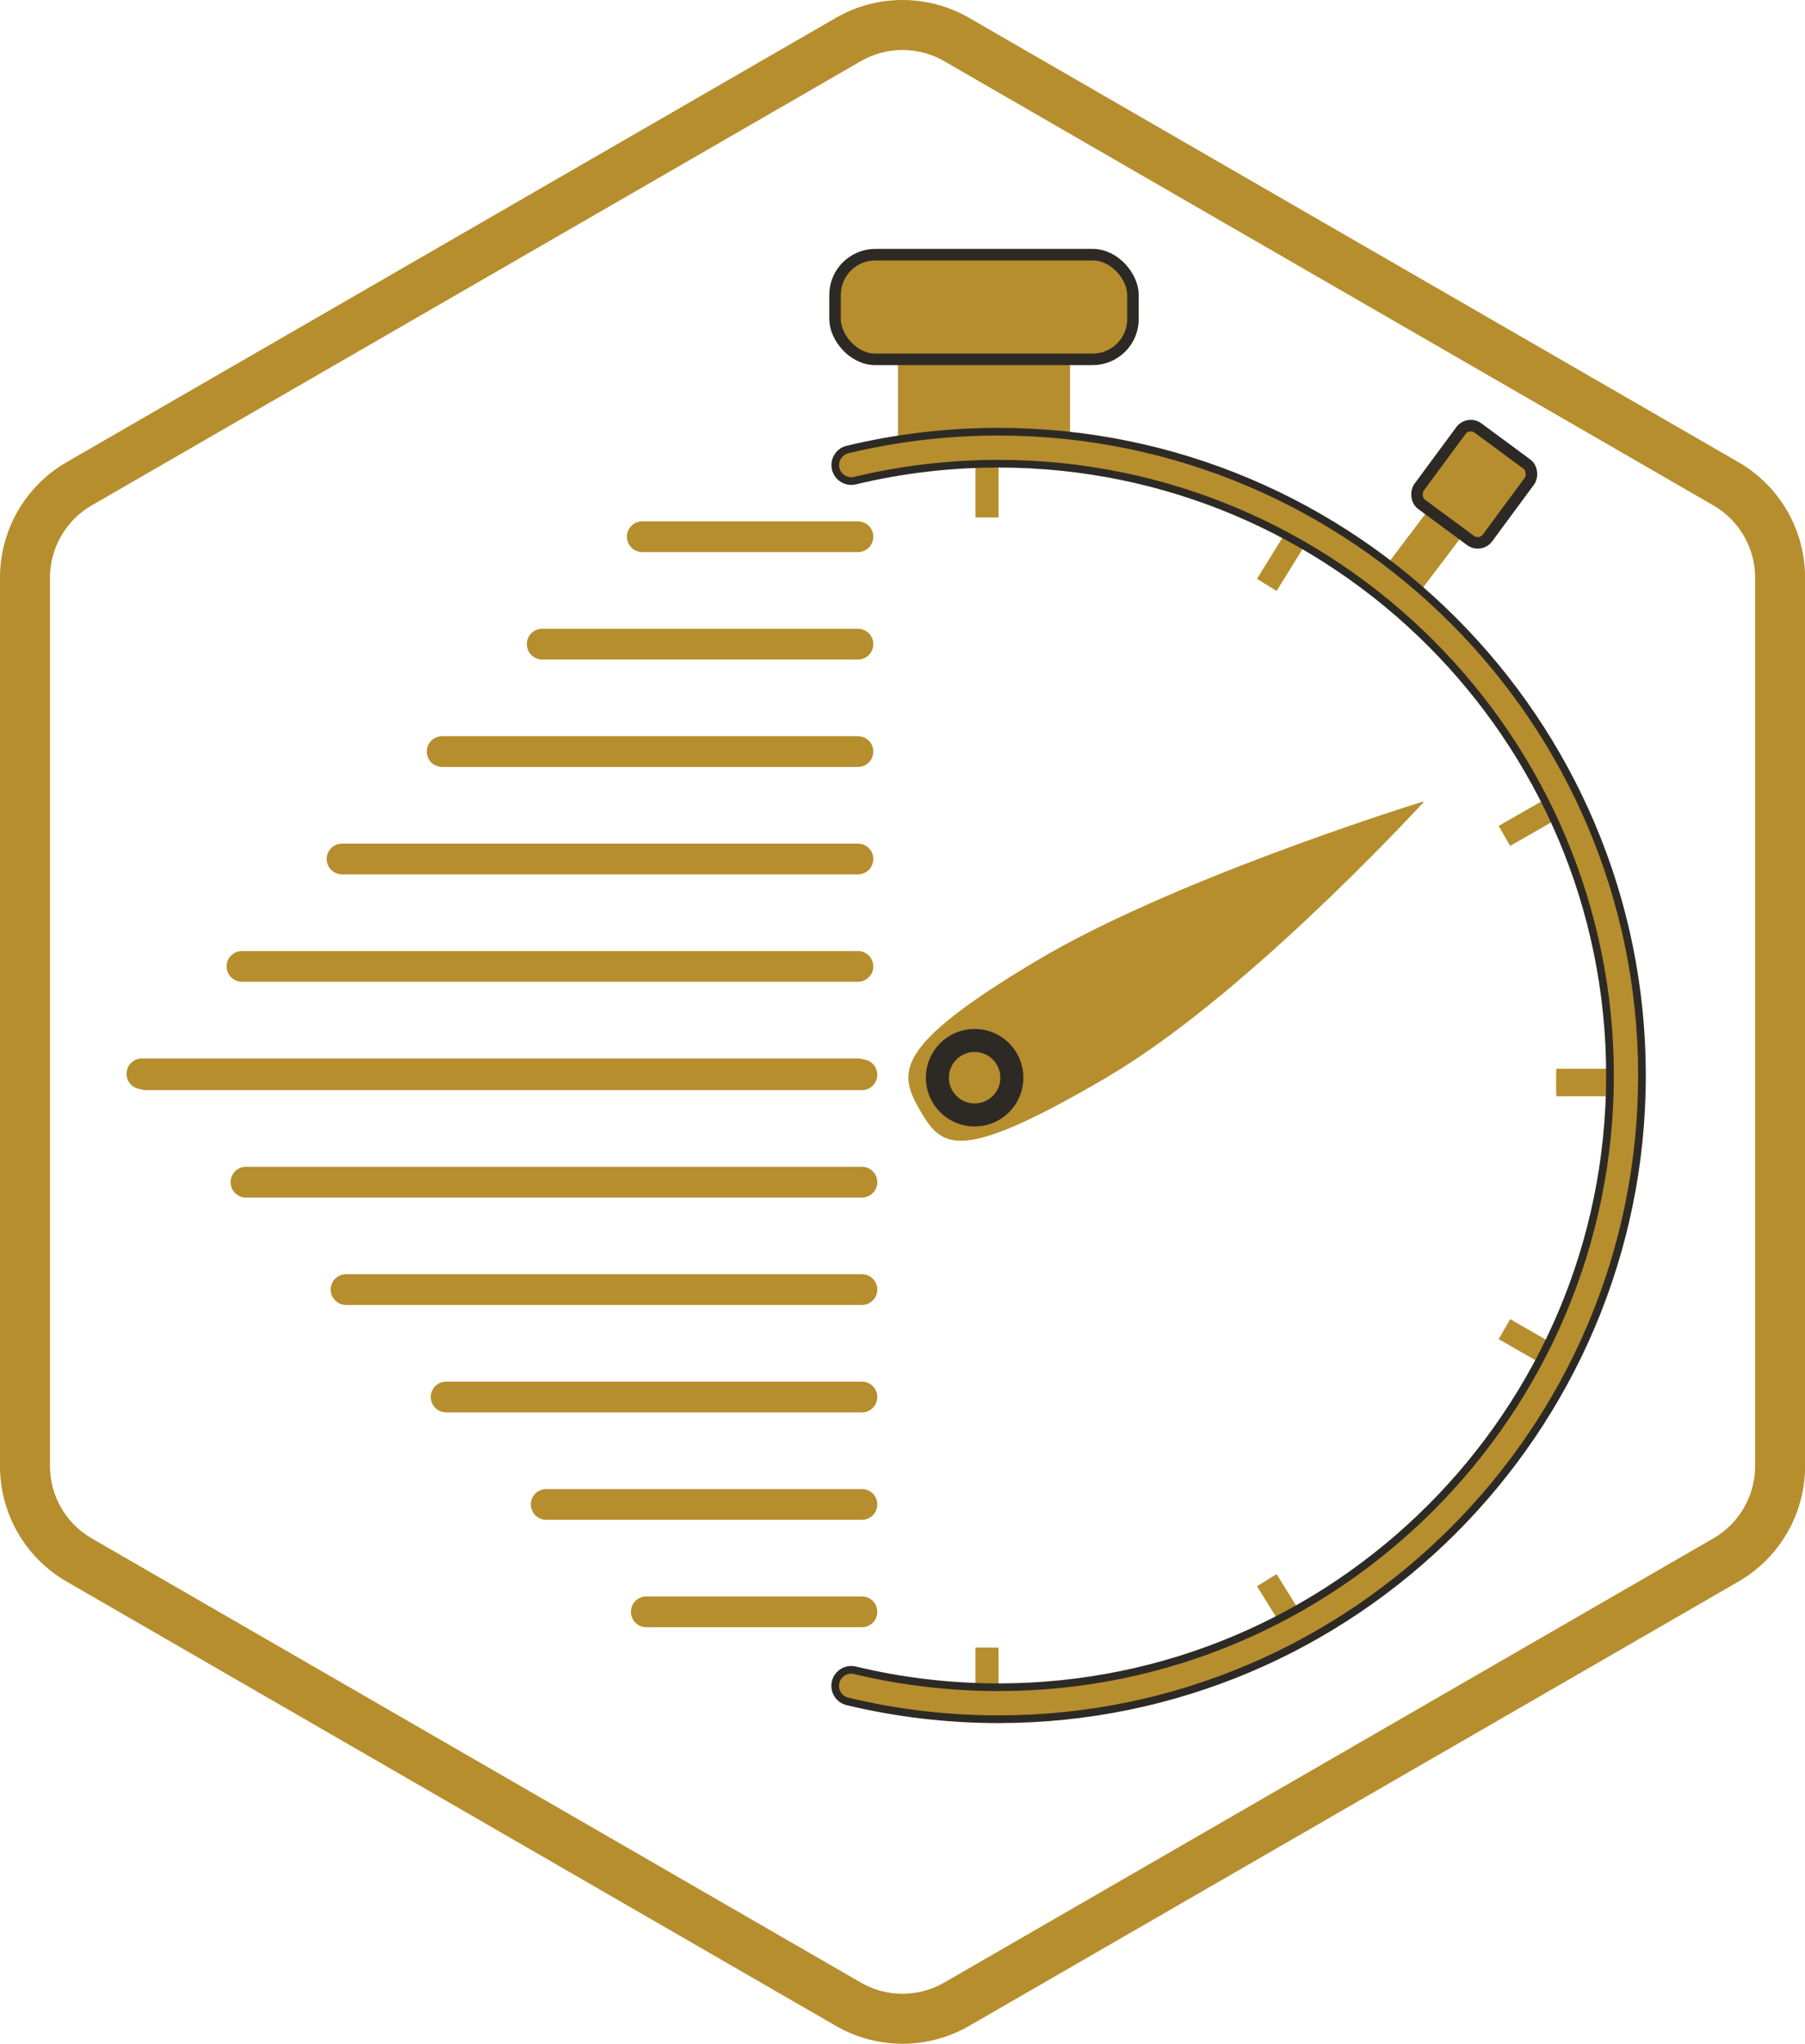 <svg xmlns="http://www.w3.org/2000/svg" id="Layer_1" viewBox="0 0 469.65 531.58"><defs><style>.cls-1,.cls-2{stroke-width:6px;}.cls-1,.cls-2,.cls-3,.cls-4{stroke-miterlimit:10;}.cls-1,.cls-2,.cls-5{fill:none;}.cls-1,.cls-3,.cls-4{stroke:#2d2a26;}.cls-2,.cls-5{stroke:#b68e2e;}.cls-6,.cls-3,.cls-4{fill:#b68e2e;}.cls-3{stroke-width:2px;}.cls-5{stroke-linecap:round;stroke-linejoin:bevel;stroke-width:8px;}.cls-4{stroke-width:3px;}</style></defs><path class="cls-6" d="m234.83,13c3.8,0,7.55,1,10.85,2.91l200.14,115.55c6.69,3.86,10.85,11.06,10.85,18.78v231.1c0,7.72-4.16,14.92-10.85,18.78l-200.14,115.55c-3.29,1.9-7.04,2.91-10.85,2.91s-7.55-1-10.84-2.91L23.85,400.12c-6.69-3.86-10.85-11.06-10.85-18.78v-231.1c0-7.72,4.16-14.92,10.85-18.78L223.98,15.91c3.29-1.9,7.04-2.91,10.84-2.91m0-13c-5.99,0-11.98,1.55-17.34,4.65L17.35,120.2C6.61,126.39,0,137.85,0,150.24v231.1c0,12.39,6.61,23.85,17.35,30.04l200.14,115.55c5.37,3.1,11.36,4.65,17.34,4.65s11.98-1.55,17.35-4.65l200.14-115.55c10.73-6.2,17.35-17.65,17.35-30.04v-231.1c0-12.39-6.61-23.85-17.35-30.04L252.17,4.65c-5.37-3.1-11.36-4.65-17.35-4.65h0Z"></path><g><line class="cls-2" x1="256.82" y1="121.44" x2="256.82" y2="134.59"></line><line class="cls-2" x1="336.76" y1="140.59" x2="329.61" y2="152.13"></line><line class="cls-2" x1="403.1" y1="210.73" x2="391.44" y2="217.42"></line><line class="cls-2" x1="418.09" y1="280.99" x2="404.94" y2="280.99"></line></g><g><line class="cls-2" x1="256.82" y1="441.69" x2="256.82" y2="428.54"></line><line class="cls-2" x1="336.76" y1="422.54" x2="329.61" y2="411"></line><line class="cls-2" x1="403.1" y1="352.4" x2="391.44" y2="345.71"></line><line class="cls-2" x1="418.09" y1="282.14" x2="404.94" y2="282.14"></line></g><rect class="cls-6" x="233.66" y="90.28" width="44.76" height="25.44"></rect><rect class="cls-4" x="217.27" y="66.24" width="77.52" height="27.23" rx="10.49" ry="10.49"></rect><rect class="cls-6" x="364.36" y="133.89" width="11.07" height="20.51" transform="translate(161.98 -194.04) rotate(37.13)"></rect><rect class="cls-4" x="372.52" y="113.6" width="22.15" height="24.69" rx="3.17" ry="3.17" transform="translate(149.8 -203.22) rotate(36.44)"></rect><g><path class="cls-3" d="m259.79,447.17c-13.27,0-26.49-1.56-39.29-4.64-2.24-.54-3.61-2.79-3.07-5.02.54-2.23,2.79-3.61,5.02-3.07,12.16,2.92,24.72,4.41,37.34,4.41,87.74,0,159.12-71.38,159.12-159.12s-71.38-159.12-159.12-159.12c-12.61,0-25.17,1.48-37.32,4.4-2.23.54-4.48-.84-5.02-3.07-.54-2.24.84-4.48,3.07-5.02,12.79-3.07,26-4.63,39.27-4.63,92.33,0,167.44,75.11,167.44,167.44s-75.11,167.44-167.44,167.44Z"></path><g><g><line class="cls-5" x1="224.27" y1="419.24" x2="168.16" y2="419.24"></line><line class="cls-5" x1="224.27" y1="391.3" x2="142.12" y2="391.3"></line><line class="cls-5" x1="224.27" y1="363.36" x2="116.08" y2="363.36"></line><line class="cls-5" x1="224.27" y1="335.42" x2="90.04" y2="335.42"></line><line class="cls-5" x1="224.27" y1="307.48" x2="64" y2="307.48"></line><line class="cls-5" x1="224.27" y1="279.54" x2="37.96" y2="279.54"></line></g><g><line class="cls-5" x1="223.23" y1="139.6" x2="167.12" y2="139.6"></line><line class="cls-5" x1="223.23" y1="167.54" x2="141.08" y2="167.54"></line><line class="cls-5" x1="223.23" y1="195.48" x2="115.04" y2="195.48"></line><line class="cls-5" x1="223.23" y1="223.42" x2="89" y2="223.42"></line><line class="cls-5" x1="223.23" y1="251.36" x2="62.96" y2="251.36"></line><line class="cls-5" x1="223.23" y1="279.3" x2="36.92" y2="279.3"></line></g></g></g><path class="cls-6" d="m287.9,280.25c34.87-20.37,78.05-66.83,82.44-71.51.09-.1-.01-.27-.14-.23-6.09,1.9-65.94,20.76-100.59,41.44-37.7,22.49-35.82,29.17-30.12,39.04,5.69,9.86,10.53,13.41,48.42-8.72Z"></path><circle class="cls-1" cx="253.59" cy="280.31" r="9.69"></circle></svg>